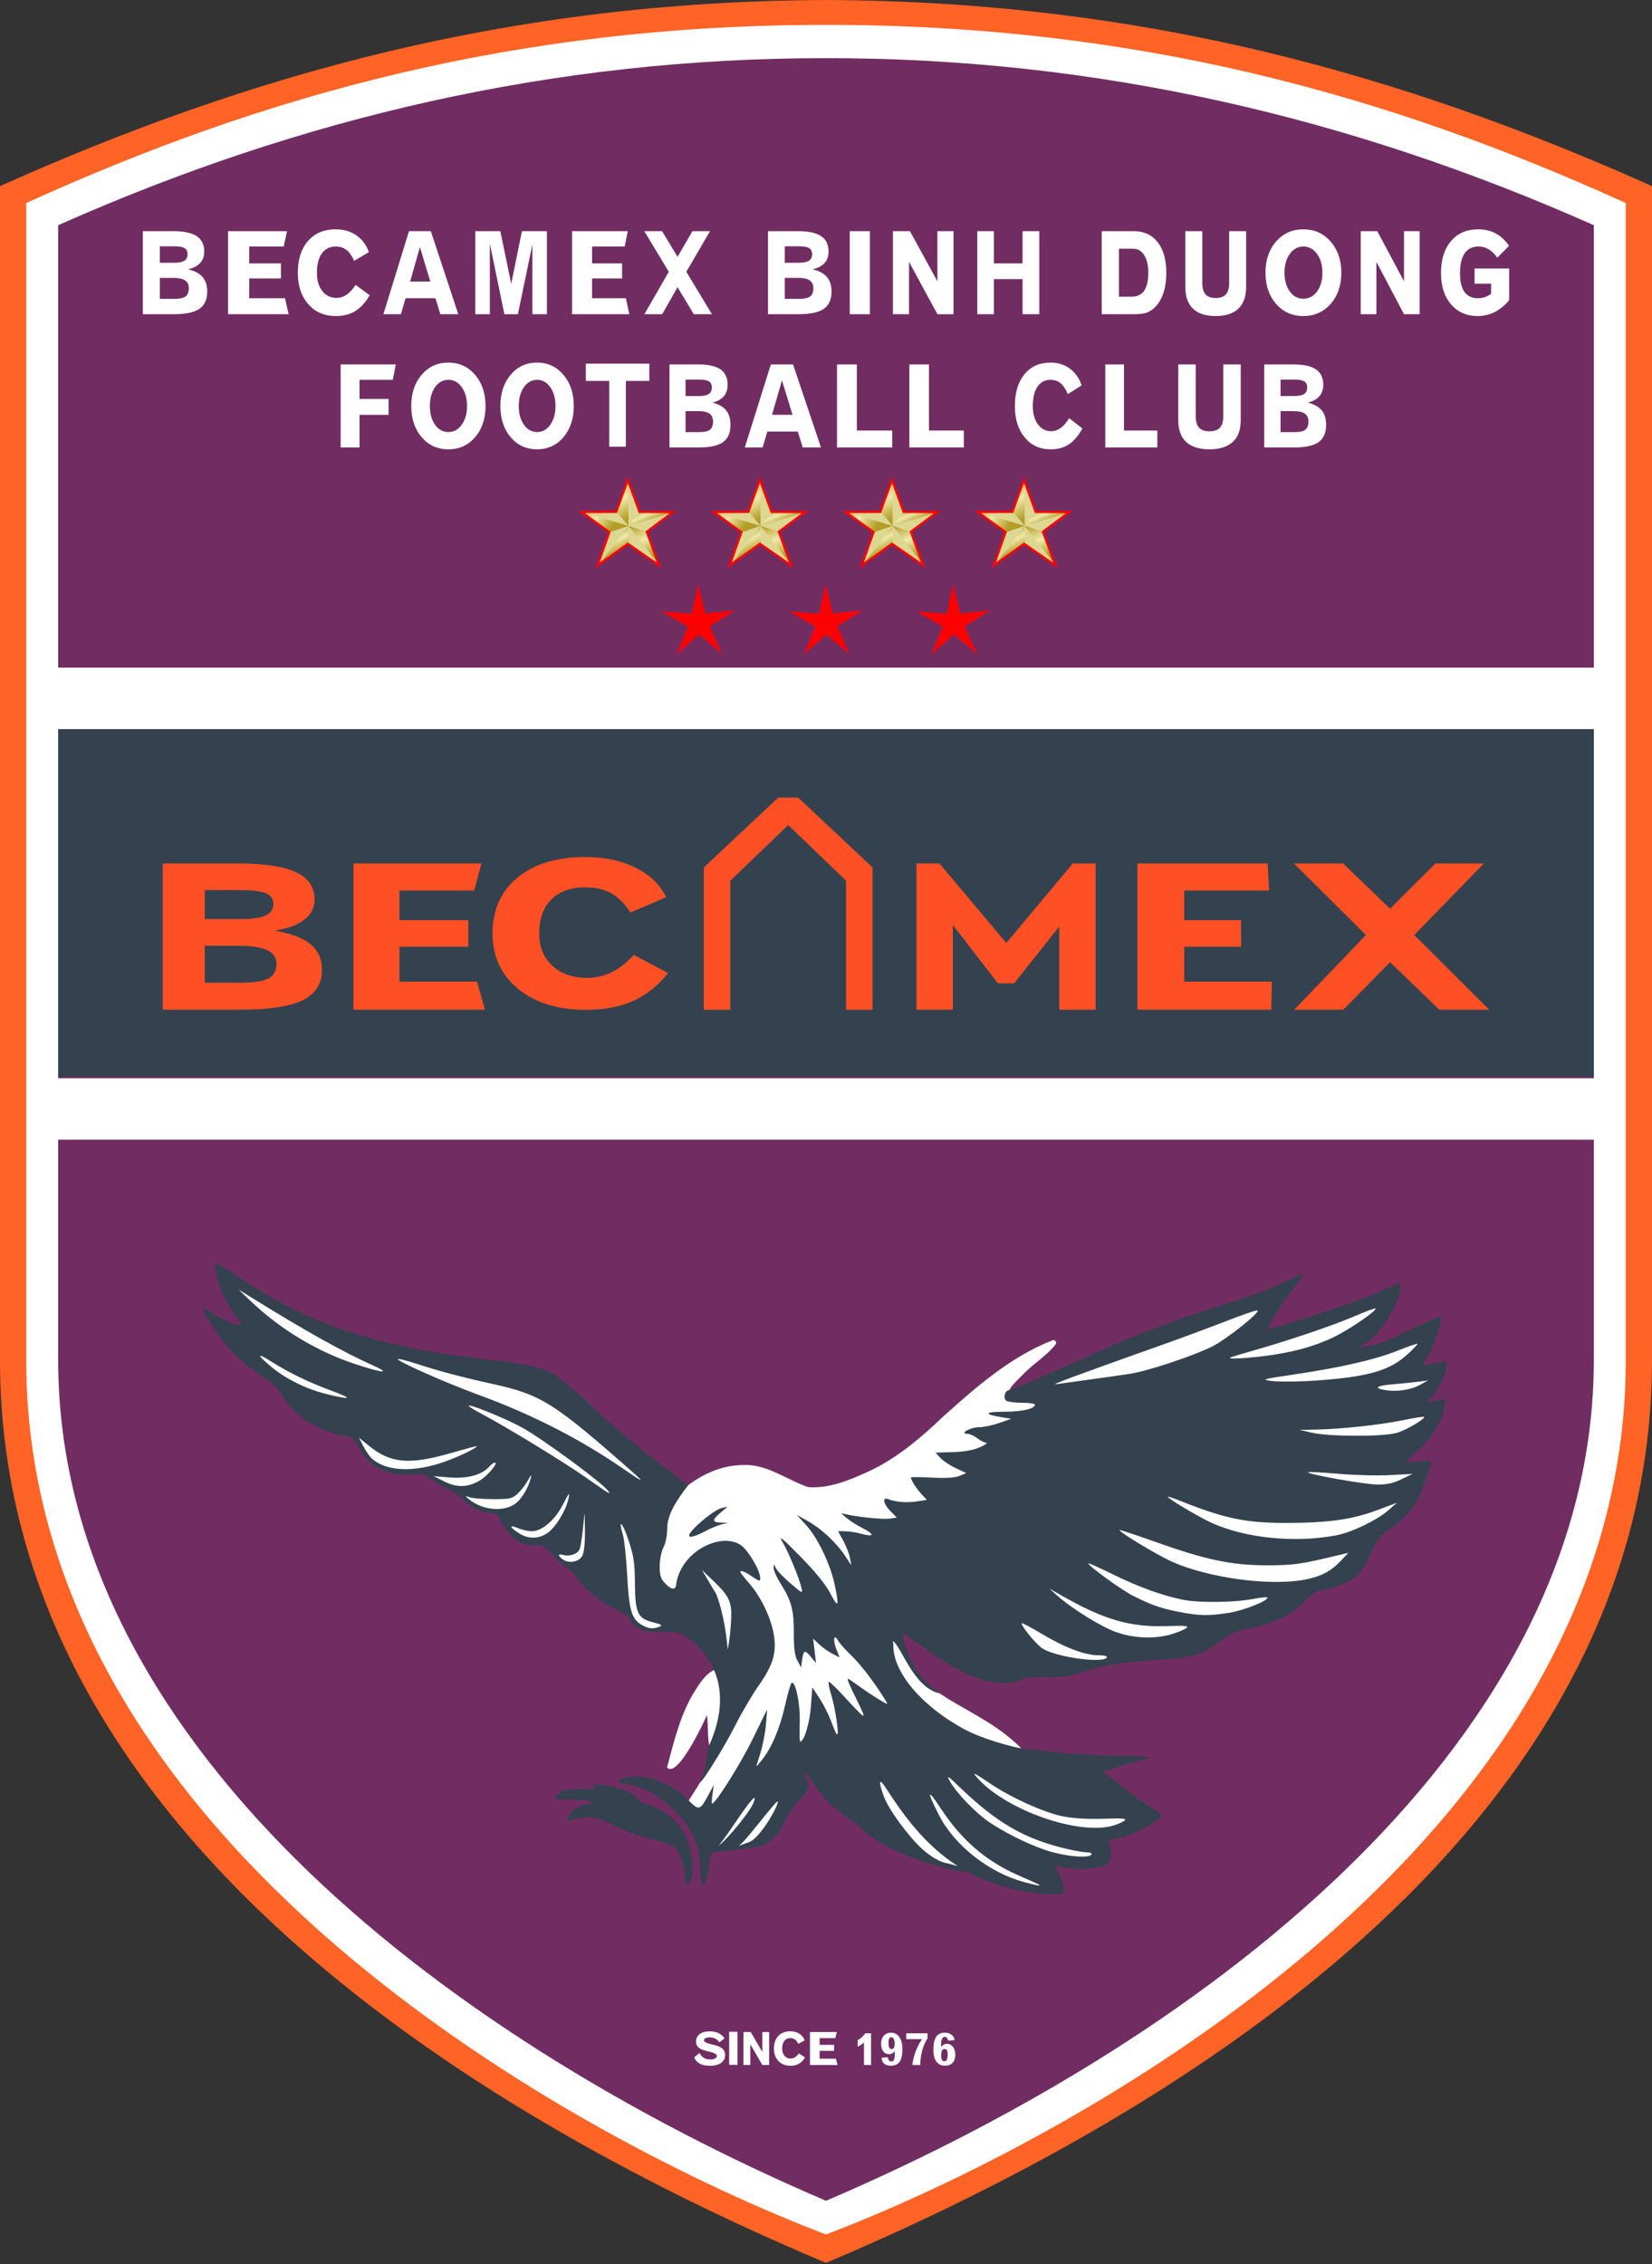 <svg xmlns="http://www.w3.org/2000/svg" width="200" height="274"><rect width="100%" height="100%" fill="#333333" stroke="none"/><defs><linearGradient id="a" gradientUnits="userSpaceOnUse" x1="394.783" y1="476.928" x2="374.454" y2="437.142" gradientTransform="matrix(.062 0 0 .062 51.52 36.69)"><stop offset="0" style="stop-color:#b39c28;stop-opacity:1"/><stop offset=".5" style="stop-color:#f0eaab;stop-opacity:1"/><stop offset="1" style="stop-color:#b39c28;stop-opacity:1"/></linearGradient><linearGradient id="b" gradientUnits="userSpaceOnUse" x1="289.355" y1="417.233" x2="352.908" y2="456.477" gradientTransform="matrix(.062 0 0 .062 51.52 36.69)"><stop offset="0" style="stop-color:#b39c28;stop-opacity:1"/><stop offset=".5" style="stop-color:#f0eaab;stop-opacity:1"/><stop offset="1" style="stop-color:#b39c28;stop-opacity:1"/></linearGradient><linearGradient id="c" gradientUnits="userSpaceOnUse" x1="299.143" y1="428.989" x2="376.453" y2="414.415" gradientTransform="matrix(.018 .059 -.059 .018 94.943 32.438)"><stop offset="0" style="stop-color:#b39c28;stop-opacity:1"/><stop offset=".5" style="stop-color:#f0eaab;stop-opacity:1"/><stop offset="1" style="stop-color:#b39c28;stop-opacity:1"/></linearGradient><linearGradient id="d" gradientUnits="userSpaceOnUse" x1="412.399" y1="402.397" x2="426.533" y2="433.863" gradientTransform="matrix(.062 0 0 .062 51.52 36.69)"><stop offset="0" style="stop-color:#b39c28;stop-opacity:1"/><stop offset=".5" style="stop-color:#f0eaab;stop-opacity:1"/><stop offset="1" style="stop-color:#b39c28;stop-opacity:1"/></linearGradient><linearGradient id="e" gradientUnits="userSpaceOnUse" x1="403.282" y1="433.531" x2="428.91" y2="497.435" gradientTransform="matrix(.062 0 0 .062 51.52 36.69)"><stop offset="0" style="stop-color:#b39c28;stop-opacity:1"/><stop offset=".5" style="stop-color:#f0eaab;stop-opacity:1"/><stop offset="1" style="stop-color:#b39c28;stop-opacity:1"/></linearGradient><linearGradient id="f" gradientUnits="userSpaceOnUse" x1="394.783" y1="476.928" x2="374.454" y2="437.142" gradientTransform="matrix(.062 0 0 .062 67.51 36.69)"><stop offset="0" style="stop-color:#b39c28;stop-opacity:1"/><stop offset=".5" style="stop-color:#f0eaab;stop-opacity:1"/><stop offset="1" style="stop-color:#b39c28;stop-opacity:1"/></linearGradient><linearGradient id="g" gradientUnits="userSpaceOnUse" x1="289.355" y1="417.233" x2="352.908" y2="456.477" gradientTransform="matrix(.062 0 0 .062 67.51 36.69)"><stop offset="0" style="stop-color:#b39c28;stop-opacity:1"/><stop offset=".5" style="stop-color:#f0eaab;stop-opacity:1"/><stop offset="1" style="stop-color:#b39c28;stop-opacity:1"/></linearGradient><linearGradient id="h" gradientUnits="userSpaceOnUse" x1="299.143" y1="428.989" x2="376.453" y2="414.415" gradientTransform="matrix(.018 .059 -.059 .018 110.932 32.438)"><stop offset="0" style="stop-color:#b39c28;stop-opacity:1"/><stop offset=".5" style="stop-color:#f0eaab;stop-opacity:1"/><stop offset="1" style="stop-color:#b39c28;stop-opacity:1"/></linearGradient><linearGradient id="i" gradientUnits="userSpaceOnUse" x1="412.399" y1="402.397" x2="426.533" y2="433.863" gradientTransform="matrix(.062 0 0 .062 67.51 36.69)"><stop offset="0" style="stop-color:#b39c28;stop-opacity:1"/><stop offset=".5" style="stop-color:#f0eaab;stop-opacity:1"/><stop offset="1" style="stop-color:#b39c28;stop-opacity:1"/></linearGradient><linearGradient id="j" gradientUnits="userSpaceOnUse" x1="403.282" y1="433.531" x2="428.91" y2="497.435" gradientTransform="matrix(.062 0 0 .062 67.51 36.69)"><stop offset="0" style="stop-color:#b39c28;stop-opacity:1"/><stop offset=".5" style="stop-color:#f0eaab;stop-opacity:1"/><stop offset="1" style="stop-color:#b39c28;stop-opacity:1"/></linearGradient><linearGradient id="k" gradientUnits="userSpaceOnUse" x1="394.783" y1="476.928" x2="374.454" y2="437.142" gradientTransform="matrix(.062 0 0 .062 83.5 36.69)"><stop offset="0" style="stop-color:#b39c28;stop-opacity:1"/><stop offset=".5" style="stop-color:#f0eaab;stop-opacity:1"/><stop offset="1" style="stop-color:#b39c28;stop-opacity:1"/></linearGradient><linearGradient id="l" gradientUnits="userSpaceOnUse" x1="289.355" y1="417.233" x2="352.908" y2="456.477" gradientTransform="matrix(.062 0 0 .062 83.5 36.69)"><stop offset="0" style="stop-color:#b39c28;stop-opacity:1"/><stop offset=".5" style="stop-color:#f0eaab;stop-opacity:1"/><stop offset="1" style="stop-color:#b39c28;stop-opacity:1"/></linearGradient><linearGradient id="m" gradientUnits="userSpaceOnUse" x1="299.143" y1="428.989" x2="376.453" y2="414.415" gradientTransform="matrix(.018 .059 -.059 .018 126.922 32.438)"><stop offset="0" style="stop-color:#b39c28;stop-opacity:1"/><stop offset=".5" style="stop-color:#f0eaab;stop-opacity:1"/><stop offset="1" style="stop-color:#b39c28;stop-opacity:1"/></linearGradient><linearGradient id="n" gradientUnits="userSpaceOnUse" x1="412.399" y1="402.397" x2="426.533" y2="433.863" gradientTransform="matrix(.062 0 0 .062 83.5 36.69)"><stop offset="0" style="stop-color:#b39c28;stop-opacity:1"/><stop offset=".5" style="stop-color:#f0eaab;stop-opacity:1"/><stop offset="1" style="stop-color:#b39c28;stop-opacity:1"/></linearGradient><linearGradient id="o" gradientUnits="userSpaceOnUse" x1="403.282" y1="433.531" x2="428.91" y2="497.435" gradientTransform="matrix(.062 0 0 .062 83.5 36.69)"><stop offset="0" style="stop-color:#b39c28;stop-opacity:1"/><stop offset=".5" style="stop-color:#f0eaab;stop-opacity:1"/><stop offset="1" style="stop-color:#b39c28;stop-opacity:1"/></linearGradient><linearGradient id="p" gradientUnits="userSpaceOnUse" x1="394.783" y1="476.928" x2="374.454" y2="437.142" gradientTransform="matrix(.062 0 0 .062 99.49 36.69)"><stop offset="0" style="stop-color:#b39c28;stop-opacity:1"/><stop offset=".5" style="stop-color:#f0eaab;stop-opacity:1"/><stop offset="1" style="stop-color:#b39c28;stop-opacity:1"/></linearGradient><linearGradient id="q" gradientUnits="userSpaceOnUse" x1="289.355" y1="417.233" x2="352.908" y2="456.477" gradientTransform="matrix(.062 0 0 .062 99.49 36.69)"><stop offset="0" style="stop-color:#b39c28;stop-opacity:1"/><stop offset=".5" style="stop-color:#f0eaab;stop-opacity:1"/><stop offset="1" style="stop-color:#b39c28;stop-opacity:1"/></linearGradient><linearGradient id="r" gradientUnits="userSpaceOnUse" x1="299.143" y1="428.989" x2="376.453" y2="414.415" gradientTransform="matrix(.018 .059 -.059 .018 142.911 32.438)"><stop offset="0" style="stop-color:#b39c28;stop-opacity:1"/><stop offset=".5" style="stop-color:#f0eaab;stop-opacity:1"/><stop offset="1" style="stop-color:#b39c28;stop-opacity:1"/></linearGradient><linearGradient id="s" gradientUnits="userSpaceOnUse" x1="412.399" y1="402.397" x2="426.533" y2="433.863" gradientTransform="matrix(.062 0 0 .062 99.49 36.69)"><stop offset="0" style="stop-color:#b39c28;stop-opacity:1"/><stop offset=".5" style="stop-color:#f0eaab;stop-opacity:1"/><stop offset="1" style="stop-color:#b39c28;stop-opacity:1"/></linearGradient><linearGradient id="t" gradientUnits="userSpaceOnUse" x1="403.282" y1="433.531" x2="428.91" y2="497.435" gradientTransform="matrix(.062 0 0 .062 99.49 36.69)"><stop offset="0" style="stop-color:#b39c28;stop-opacity:1"/><stop offset=".5" style="stop-color:#f0eaab;stop-opacity:1"/><stop offset="1" style="stop-color:#b39c28;stop-opacity:1"/></linearGradient></defs><g><path style="stroke:none;fill-rule:nonzero;fill:#ff6325;fill-opacity:1" d="M 0 164.605 L 0 22.523 C 30.383 8.926 61.766 0.16 100 0 C 138.234 0.16 169.617 8.926 200 22.523 L 200 164.605 C 200 225.328 133.68 259.609 100 273.867 C 66.32 259.68 0 225.328 0 164.605 Z M 0 164.605"/><path style="stroke:none;fill-rule:nonzero;fill:#fff;fill-opacity:1" d="M 3.172 164.605 L 3.172 24.574 C 31.848 11.531 62.395 3.008 100 3.008 C 137.605 3.008 168.152 11.531 196.828 24.574 L 196.828 164.605 C 196.828 223.441 129.238 259.301 100 270.426 C 70.762 259.301 3.172 223.441 3.172 164.605 Z M 3.172 164.605"/><path style="stroke:none;fill-rule:nonzero;fill:#712d62;fill-opacity:1" d="M 7.043 164.605 L 7.043 27.254 C 36.379 14.223 67.062 7.016 100 7.039 C 132.938 7.016 163.625 14.223 192.957 27.254 L 192.957 164.605 C 192.957 210.148 147.43 246.047 100 266.352 C 52.57 246.047 7.043 210.148 7.043 164.605 Z M 7.043 164.605"/><path style="stroke:none;fill-rule:nonzero;fill:#fff;fill-opacity:1" d="M19.352 33.633 19.352 36.172 21.094 36.172C21.746 36.172 22.203 36.074 22.461 35.879 22.727 35.684 22.859 35.348 22.859 34.879 22.859 34.453 22.711 34.141 22.414 33.938 22.121 33.734 21.66 33.633 21.031 33.633ZM19.352 29.809 19.352 31.801 21.082 31.801C21.656 31.801 22.07 31.719 22.32 31.555 22.578 31.391 22.707 31.125 22.707 30.766 22.707 30.422 22.59 30.18 22.352 30.035 22.117 29.883 21.715 29.809 21.152 29.809ZM17.293 27.977 20.953 27.977C22.254 27.977 23.207 28.176 23.812 28.578 24.422 28.977 24.727 29.598 24.727 30.445 24.727 31.012 24.559 31.473 24.23 31.832 23.902 32.195 23.418 32.445 22.77 32.59 23.574 32.785 24.164 33.098 24.531 33.531 24.902 33.961 25.086 34.543 25.086 35.277 25.086 36.242 24.773 36.941 24.145 37.375 23.516 37.809 22.48 38.027 21.031 38.027L17.293 38.027ZM27.609 27.977 34.746 27.977 34.348 29.836 30.172 29.836 30.172 31.875 34.016 31.875 34.016 33.703 30.172 33.703 30.172 36.098 34.5 36.098 34.945 38.027 27.609 38.027ZM44.656 30.516 42.879 31.57C42.602 30.953 42.285 30.508 41.934 30.242 41.586 29.973 41.156 29.836 40.637 29.836 39.922 29.836 39.363 30.117 38.961 30.676 38.566 31.23 38.367 32.008 38.367 33.012 38.367 33.93 38.586 34.668 39.02 35.223 39.457 35.777 40.031 36.055 40.738 36.055 41.168 36.055 41.574 35.926 41.961 35.664 42.348 35.398 42.711 35.004 43.051 34.48L44.754 35.727C44.25 36.602 43.668 37.242 43.012 37.648 42.359 38.047 41.578 38.25 40.66 38.25 39.277 38.25 38.164 37.77 37.32 36.809 36.477 35.848 36.055 34.582 36.055 33.012 36.055 31.391 36.465 30.109 37.289 29.168 38.113 28.223 39.23 27.754 40.648 27.754 41.605 27.754 42.438 27.996 43.145 28.484 43.852 28.973 44.355 29.648 44.656 30.516ZM50.836 29.906 49.652 34.074 52.098 34.074ZM49.516 27.977 52.156 27.977 55.484 38.027 53.312 38.027 52.719 36.098 49.098 36.098 48.535 38.027 46.414 38.027ZM57.543 27.977 60.574 27.977 61.891 34.352 63.188 27.977 66.211 27.977 66.211 38.027 64.453 38.027 64.453 29.586 62.699 38.027 61.062 38.027 59.305 29.484 59.305 38.027 57.543 38.027ZM69.258 27.977 76.004 27.977 75.625 29.836 71.68 29.836 71.68 31.875 75.312 31.875 75.312 33.703 71.68 33.703 71.68 36.098 75.77 36.098 76.191 38.027 69.258 38.027ZM78 27.977 80.156 27.977 82.031 31.082 83.828 27.977 85.957 27.977 83.09 32.895 86.191 38.027 83.992 38.027 82.031 34.758 80.168 38.027 78.012 38.027 80.969 32.895ZM95.008 33.633 95.008 36.172 96.727 36.172C97.371 36.172 97.82 36.074 98.078 35.879 98.34 35.684 98.469 35.348 98.469 34.879 98.469 34.453 98.324 34.141 98.027 33.938 97.738 33.734 97.285 33.633 96.664 33.633ZM95.008 29.809 95.008 31.801 96.715 31.801C97.281 31.801 97.688 31.719 97.938 31.555 98.191 31.391 98.32 31.125 98.32 30.766 98.32 30.422 98.203 30.18 97.969 30.035 97.734 29.883 97.34 29.809 96.785 29.809ZM92.977 27.977 96.586 27.977C97.871 27.977 98.812 28.176 99.41 28.578 100.012 28.977 100.309 29.598 100.309 30.445 100.309 31.012 100.148 31.473 99.82 31.832 99.5 32.195 99.02 32.445 98.379 32.59 99.176 32.785 99.754 33.098 100.117 33.531 100.484 33.961 100.668 34.543 100.668 35.277 100.668 36.242 100.355 36.941 99.738 37.375 99.117 37.809 98.094 38.027 96.664 38.027L92.977 38.027ZM102.875 27.977 105.312 27.977 105.312 38.027 102.875 38.027ZM108.105 27.977 110.164 27.977 113.488 34.047 113.488 27.977 115.438 27.977 115.438 38.027 113.488 38.027 110.051 31.691 110.051 38.027 108.105 38.027ZM118.316 27.977 120.328 27.977 120.328 31.875 123.797 31.875 123.797 27.977 125.82 27.977 125.82 38.027 123.797 38.027 123.797 33.781 120.328 33.781 120.328 38.027 118.316 38.027ZM135.465 30.102 135.465 35.906 136.992 35.906C137.672 35.906 138.18 35.668 138.516 35.191 138.852 34.707 139.02 33.984 139.02 33.023 139.02 32.121 138.855 31.41 138.527 30.887 138.199 30.363 137.762 30.102 137.211 30.102ZM133.383 27.977 137.246 27.977C138.492 27.977 139.461 28.422 140.156 29.316 140.852 30.203 141.199 31.438 141.199 33.012 141.199 33.98 141.07 34.832 140.812 35.562 140.555 36.293 140.18 36.879 139.68 37.32 139.398 37.57 139.09 37.75 138.762 37.863 138.438 37.973 137.953 38.027 137.305 38.027L133.383 38.027ZM143.504 27.977 145.555 27.977 145.555 34.242C145.555 34.871 145.688 35.332 145.949 35.629 146.211 35.922 146.617 36.07 147.172 36.07 147.73 36.07 148.145 35.922 148.41 35.629 148.676 35.332 148.809 34.871 148.809 34.242L148.809 27.977 150.859 27.977 150.859 34.742C150.859 35.891 150.547 36.762 149.922 37.355 149.297 37.953 148.379 38.25 147.172 38.25 145.969 38.25 145.059 37.953 144.434 37.363 143.812 36.766 143.504 35.895 143.504 34.742ZM157.801 29.836C157.133 29.836 156.586 30.133 156.152 30.723 155.723 31.316 155.508 32.078 155.508 33.012 155.508 33.938 155.723 34.691 156.152 35.277 156.582 35.863 157.129 36.156 157.801 36.156 158.465 36.156 159.016 35.863 159.449 35.273 159.883 34.68 160.098 33.926 160.098 33.012 160.098 32.086 159.883 31.324 159.449 30.73 159.016 30.137 158.465 29.836 157.801 29.836ZM157.785 27.754C159.125 27.754 160.227 28.246 161.09 29.234 161.953 30.219 162.387 31.477 162.387 33.012 162.387 34.539 161.957 35.797 161.098 36.781 160.238 37.758 159.133 38.25 157.785 38.25 156.449 38.25 155.348 37.758 154.488 36.781 153.633 35.797 153.207 34.539 153.207 33.012 153.207 31.473 153.633 30.211 154.488 29.227 155.348 28.246 156.449 27.754 157.785 27.754ZM164.738 27.977 166.742 27.977 169.977 34.047 169.977 27.977 171.871 27.977 171.871 38.027 169.977 38.027 166.633 31.691 166.633 38.027 164.738 38.027ZM182.691 29.75 181.27 31.191C180.961 30.738 180.617 30.402 180.238 30.176 179.863 29.949 179.449 29.836 179.004 29.836 178.258 29.836 177.699 30.109 177.32 30.656 176.945 31.203 176.754 32.016 176.754 33.094 176.754 34.086 176.938 34.832 177.301 35.34 177.672 35.844 178.219 36.098 178.941 36.098 179.219 36.098 179.492 36.051 179.762 35.961 180.031 35.867 180.281 35.727 180.52 35.543L180.52 34.336 178.52 34.336 178.52 32.496 182.707 32.496 182.707 36.336C182.164 36.977 181.574 37.457 180.941 37.777 180.309 38.09 179.625 38.25 178.891 38.25 177.555 38.25 176.48 37.777 175.668 36.828 174.855 35.879 174.453 34.621 174.453 33.051 174.453 31.422 174.855 30.133 175.664 29.18 176.469 28.23 177.566 27.754 178.953 27.754 179.75 27.754 180.457 27.918 181.078 28.254 181.699 28.586 182.238 29.086 182.691 29.75ZM41.242 44.105 47.914 44.105 47.555 45.965 43.527 45.965 43.527 48.281 47.047 48.281 47.047 50.203 43.527 50.203 43.527 54.156 41.242 54.156ZM54.289 45.965C53.637 45.965 53.098 46.262 52.672 46.852 52.254 47.445 52.043 48.207 52.043 49.141 52.043 50.066 52.254 50.82 52.672 51.406 53.094 51.996 53.633 52.289 54.289 52.289 54.941 52.289 55.48 51.992 55.902 51.402 56.328 50.809 56.543 50.055 56.543 49.141 56.543 48.215 56.328 47.457 55.902 46.859 55.48 46.266 54.941 45.965 54.289 45.965ZM54.277 43.883C55.59 43.883 56.668 44.375 57.512 45.363 58.359 46.348 58.781 47.605 58.781 49.141 58.781 50.672 58.363 51.926 57.52 52.91 56.676 53.891 55.598 54.379 54.277 54.379 52.965 54.379 51.887 53.891 51.047 52.91 50.207 51.926 49.789 50.672 49.789 49.141 49.789 47.602 50.207 46.34 51.047 45.359 51.887 44.375 52.965 43.883 54.277 43.883ZM65.023 45.965C64.383 45.965 63.848 46.262 63.43 46.852 63.012 47.445 62.805 48.207 62.805 49.141 62.805 50.066 63.012 50.82 63.43 51.406 63.844 51.996 64.379 52.289 65.023 52.289 65.668 52.289 66.199 51.992 66.621 51.402 67.039 50.809 67.25 50.055 67.25 49.141 67.25 48.215 67.039 47.457 66.621 46.859 66.199 46.266 65.668 45.965 65.023 45.965ZM65.012 43.883C66.309 43.883 67.375 44.375 68.211 45.363 69.047 46.348 69.465 47.605 69.465 49.141 69.465 50.672 69.047 51.926 68.215 52.91 67.383 53.891 66.316 54.379 65.012 54.379 63.719 54.379 62.652 53.891 61.82 52.91 60.992 51.926 60.578 50.672 60.578 49.141 60.578 47.602 60.992 46.34 61.82 45.359 62.652 44.375 63.719 43.883 65.012 43.883ZM70.926 44.012 78.609 44.012 78.609 46.102 75.77 46.102 75.77 54.059 73.754 54.059 73.754 46.102 70.926 46.102ZM82.996 49.762 82.996 52.301 84.648 52.301C85.266 52.301 85.699 52.203 85.945 52.012 86.199 51.812 86.324 51.477 86.324 51.008 86.324 50.586 86.184 50.27 85.902 50.066 85.621 49.863 85.188 49.762 84.59 49.762ZM82.996 45.941 82.996 47.93 84.637 47.93C85.184 47.93 85.574 47.848 85.812 47.684 86.059 47.52 86.18 47.254 86.18 46.895 86.18 46.551 86.066 46.309 85.844 46.164 85.617 46.016 85.238 45.941 84.707 45.941ZM81.051 44.105 84.516 44.105C85.746 44.105 86.652 44.305 87.227 44.707 87.805 45.105 88.09 45.727 88.09 46.574 88.09 47.141 87.934 47.602 87.621 47.965 87.312 48.324 86.852 48.578 86.238 48.723 87 48.914 87.559 49.227 87.906 49.66 88.258 50.09 88.434 50.672 88.434 51.406 88.434 52.375 88.137 53.074 87.539 53.504 86.945 53.938 85.961 54.156 84.59 54.156L81.051 54.156ZM94.668 46.035 93.465 50.203 95.949 50.203ZM93.324 44.105 96.012 44.105 99.391 54.156 97.184 54.156 96.582 52.227 92.898 52.227 92.328 54.156 90.168 54.156ZM101.332 44.105 103.734 44.105 103.734 52.105 108.016 52.105 108.016 54.156 101.332 54.156ZM110.094 44.105 112.465 44.105 112.465 52.105 116.684 52.105 116.684 54.156 110.094 54.156ZM130.945 46.645 129.277 47.699C129.016 47.082 128.719 46.641 128.391 46.371 128.062 46.102 127.656 45.965 127.172 45.965 126.5 45.965 125.977 46.246 125.598 46.805 125.227 47.359 125.039 48.141 125.039 49.141 125.039 50.062 125.242 50.797 125.652 51.352 126.062 51.91 126.602 52.188 127.266 52.188 127.668 52.188 128.051 52.055 128.414 51.793 128.777 51.527 129.117 51.133 129.438 50.609L131.039 51.855C130.562 52.73 130.016 53.371 129.402 53.777 128.789 54.18 128.055 54.379 127.195 54.379 125.895 54.379 124.848 53.898 124.055 52.938 123.262 51.977 122.867 50.711 122.867 49.141 122.867 47.52 123.254 46.238 124.027 45.297 124.801 44.355 125.852 43.883 127.184 43.883 128.082 43.883 128.863 44.125 129.523 44.613 130.188 45.102 130.66 45.777 130.945 46.645ZM133.812 44.105 136.078 44.105 136.078 52.105 140.113 52.105 140.113 54.156 133.812 54.156ZM142.648 44.105 144.758 44.105 144.758 50.371C144.758 51 144.891 51.461 145.16 51.758 145.43 52.055 145.848 52.199 146.418 52.199 146.992 52.199 147.418 52.055 147.691 51.758 147.961 51.461 148.098 51 148.098 50.371L148.098 44.105 150.207 44.105 150.207 50.871C150.207 52.02 149.887 52.891 149.242 53.484 148.602 54.082 147.66 54.379 146.418 54.379 145.184 54.379 144.246 54.082 143.605 53.492 142.969 52.898 142.648 52.023 142.648 50.871ZM155.031 49.762 155.031 52.301 156.707 52.301C157.336 52.301 157.773 52.203 158.023 52.012 158.277 51.812 158.406 51.477 158.406 51.008 158.406 50.586 158.262 50.27 157.977 50.066 157.695 49.863 157.25 49.762 156.648 49.762ZM155.031 45.941 155.031 47.93 156.695 47.93C157.246 47.93 157.645 47.848 157.887 47.684 158.137 47.52 158.258 47.254 158.258 46.895 158.258 46.551 158.145 46.309 157.918 46.164 157.691 46.016 157.305 45.941 156.766 45.941ZM153.055 44.105 156.57 44.105C157.82 44.105 158.738 44.305 159.324 44.707 159.906 45.105 160.199 45.727 160.199 46.574 160.199 47.141 160.039 47.602 159.723 47.965 159.41 48.324 158.941 48.578 158.316 48.723 159.094 48.914 159.656 49.227 160.012 49.66 160.367 50.09 160.547 50.672 160.547 51.406 160.547 52.375 160.242 53.074 159.641 53.504 159.035 53.938 158.039 54.156 156.648 54.156L153.055 54.156ZM87.715 246.676 87.105 247.184C86.965 246.98 86.793 246.828 86.59 246.727 86.387 246.625 86.16 246.57 85.91 246.57 85.703 246.57 85.535 246.605 85.41 246.676 85.285 246.742 85.223 246.832 85.223 246.941 85.223 247.113 85.516 247.27 86.102 247.406 86.254 247.441 86.375 247.469 86.461 247.492 86.949 247.613 87.289 247.77 87.484 247.957 87.684 248.145 87.785 248.398 87.785 248.727 87.785 249.121 87.621 249.434 87.297 249.664 86.969 249.895 86.523 250.008 85.957 250.008 85.453 250.008 85.039 249.926 84.723 249.758 84.406 249.586 84.18 249.332 84.039 248.988L84.688 248.465C84.82 248.727 84.992 248.922 85.211 249.055 85.426 249.184 85.688 249.246 85.984 249.246 86.227 249.246 86.422 249.207 86.566 249.129 86.711 249.051 86.785 248.941 86.785 248.812 86.785 248.605 86.484 248.438 85.879 248.305 85.809 248.289 85.758 248.277 85.723 248.27 85.16 248.141 84.781 247.988 84.574 247.812 84.371 247.637 84.27 247.391 84.27 247.078 84.27 246.695 84.414 246.398 84.707 246.176 85.004 245.953 85.406 245.844 85.922 245.844 86.328 245.844 86.672 245.91 86.953 246.043 87.234 246.172 87.488 246.383 87.715 246.676ZM88.277 245.895 89.289 245.895 89.289 249.891 88.277 249.891ZM90.008 245.926 90.883 245.926 92.293 248.34 92.293 245.926 93.121 245.926 93.121 249.922 92.293 249.922 90.836 247.402 90.836 249.922 90.008 249.922ZM97.418 246.934 96.648 247.355C96.527 247.109 96.391 246.934 96.238 246.828 96.09 246.719 95.902 246.664 95.68 246.664 95.367 246.664 95.125 246.777 94.953 247 94.781 247.219 94.695 247.527 94.695 247.926 94.695 248.293 94.789 248.586 94.977 248.809 95.168 249.027 95.414 249.137 95.723 249.137 95.906 249.137 96.086 249.086 96.25 248.98 96.418 248.875 96.578 248.719 96.723 248.512L97.461 249.008C97.242 249.355 96.992 249.609 96.707 249.77 96.426 249.93 96.086 250.008 95.688 250.008 95.09 250.008 94.605 249.816 94.242 249.438 93.875 249.055 93.695 248.551 93.695 247.926 93.695 247.285 93.871 246.773 94.227 246.398 94.586 246.023 95.07 245.836 95.684 245.836 96.098 245.836 96.457 245.934 96.762 246.129 97.07 246.32 97.289 246.59 97.418 246.934ZM98.059 245.926 101.312 245.926 101.129 246.664 99.227 246.664 99.227 247.477 100.977 247.477 100.977 248.203 99.227 248.203 99.227 249.152 101.199 249.152 101.402 249.922 98.059 249.922ZM104.754 246.082 105.453 246.082 105.453 249.922 104.598 249.922 104.598 247.203C104.449 247.324 104.312 247.426 104.191 247.504 104.066 247.582 103.945 247.648 103.832 247.695L103.832 246.914C104.008 246.812 104.172 246.695 104.324 246.559 104.477 246.422 104.621 246.262 104.754 246.082ZM106.73 249.039 107.488 248.98C107.508 249.145 107.551 249.273 107.625 249.359 107.695 249.445 107.789 249.488 107.91 249.488 108.062 249.488 108.168 249.414 108.23 249.266 108.297 249.117 108.328 248.852 108.328 248.465L108.328 248.23C108.211 248.367 108.098 248.469 107.992 248.523 107.887 248.582 107.77 248.609 107.637 248.609 107.34 248.609 107.105 248.496 106.93 248.27 106.758 248.043 106.672 247.73 106.672 247.336 106.672 246.938 106.781 246.617 107 246.375 107.219 246.133 107.504 246.008 107.852 246.008 108.289 246.008 108.629 246.184 108.875 246.535 109.125 246.887 109.25 247.375 109.25 247.996 109.25 248.699 109.141 249.211 108.914 249.523 108.695 249.84 108.336 250 107.848 250 107.5 250 107.227 249.914 107.031 249.75 106.836 249.578 106.734 249.344 106.73 249.039ZM107.926 246.555C107.801 246.555 107.711 246.609 107.652 246.711 107.594 246.812 107.566 246.977 107.566 247.199 107.566 247.473 107.598 247.672 107.66 247.801 107.719 247.93 107.816 247.992 107.945 247.992 108.066 247.992 108.156 247.938 108.219 247.832 108.277 247.723 108.309 247.562 108.309 247.348 108.309 247.102 108.273 246.91 108.207 246.77 108.137 246.625 108.043 246.555 107.926 246.555ZM109.715 246.082 112.289 246.082 112.289 246.684C112.004 247.156 111.789 247.656 111.645 248.18 111.504 248.707 111.422 249.285 111.402 249.922L110.453 249.922C110.527 249.336 110.664 248.789 110.852 248.277 111.047 247.762 111.301 247.266 111.617 246.785L109.715 246.785ZM114.336 247.977C114.203 247.977 114.102 248.043 114.035 248.176 113.969 248.309 113.938 248.512 113.938 248.785 113.938 249.004 113.969 249.172 114.039 249.289 114.105 249.406 114.203 249.465 114.332 249.465 114.473 249.465 114.57 249.398 114.633 249.27 114.695 249.137 114.727 248.93 114.727 248.645 114.727 248.395 114.699 248.223 114.637 248.125 114.578 248.023 114.48 247.977 114.336 247.977ZM115.566 246.898 114.785 246.977C114.758 246.82 114.707 246.707 114.641 246.633 114.57 246.555 114.48 246.516 114.371 246.516 114.211 246.516 114.098 246.609 114.027 246.797 113.957 246.98 113.922 247.289 113.922 247.723 114.047 247.59 114.168 247.492 114.281 247.434 114.395 247.379 114.516 247.348 114.648 247.348 114.938 247.348 115.176 247.473 115.367 247.715 115.559 247.957 115.652 248.273 115.652 248.664 115.652 249.09 115.543 249.422 115.328 249.652 115.109 249.883 114.805 250 114.406 250 113.953 250 113.602 249.832 113.363 249.504 113.121 249.172 113 248.695 113 248.07 113 247.359 113.113 246.84 113.336 246.504 113.562 246.172 113.914 246.004 114.391 246.004 114.711 246.004 114.98 246.086 115.195 246.25 115.41 246.414 115.535 246.629 115.566 246.898ZM115.566 246.898"/><path style="stroke:none;fill-rule:nonzero;fill:#33424e;fill-opacity:1" d="M 192.957 88.082 L 192.957 130.27 L 7.043 130.27 L 7.043 88.082 Z M 192.957 88.082"/><path style="stroke:none;fill-rule:evenodd;fill:red;fill-opacity:1" d="M95.543 74.012 99.18 74.27 99.949 70.703 100.828 74.242 104.457 73.871 101.363 75.801 102.836 79.137 100.043 76.793 97.324 79.223 98.695 75.844ZM110.977 74.012 114.613 74.27 115.383 70.703 116.262 74.242 119.891 73.871 116.797 75.801 118.27 79.137 115.477 76.793 112.758 79.223 114.129 75.844ZM80.109 74.012 83.746 74.27 84.516 70.703 85.395 74.242 89.023 73.871 85.93 75.801 87.402 79.137 84.609 76.793 81.895 79.223 83.262 75.844ZM80.109 74.012"/><path style="stroke:none;fill-rule:evenodd;fill:#ded792;fill-opacity:1" d="M 74.684 61.957 L 76.086 58.078 L 77.496 61.965 L 81.555 61.98 L 78.375 64.363 L 79.863 68.43 L 76.098 65.824 L 72.43 68.434 L 73.855 64.406 L 70.488 61.98 Z M 74.684 61.957"/><path style="stroke:none;fill-rule:evenodd;fill:url(#a)" d="M 76.098 65.824 L 72.43 68.434 L 76.082 63.641 Z M 76.098 65.824"/><path style="stroke:none;fill-rule:evenodd;fill:url(#b)" d="M 76.082 63.641 L 73.855 64.406 L 70.488 61.98 Z M 76.082 63.641"/><path style="stroke:none;fill-rule:evenodd;fill:url(#c)" d="M 76.082 63.641 L 74.672 61.953 L 76.074 58.117 Z M 76.082 63.641"/><path style="stroke:none;fill-rule:evenodd;fill:url(#d)" d="M 77.496 61.965 L 81.555 61.98 L 76.082 63.641 Z M 77.496 61.965"/><path style="stroke:none;fill-rule:evenodd;fill:url(#e)" d="M 78.375 64.363 L 79.863 68.43 L 76.082 63.641 Z M 78.375 64.363"/><path style="fill:none;stroke-width:.289;stroke-linecap:butt;stroke-linejoin:miter;stroke:#ff0200;stroke-opacity:1;stroke-miterlimit:4" d="M -188.637 66.15 L -187.117 61.943 L -185.589 66.158 L -181.19 66.175 L -184.636 68.759 L -183.023 73.169 L -187.105 70.343 L -191.081 73.173 L -189.535 68.806 L -193.185 66.175 Z M -188.637 66.15" transform="matrix(.923 0 0 .922 248.715 .96)"/><path style="stroke:none;fill-rule:evenodd;fill:#ded792;fill-opacity:1" d="M 90.676 61.957 L 92.078 58.078 L 93.484 61.965 L 97.543 61.98 L 94.367 64.363 L 95.852 68.43 L 92.086 65.824 L 88.418 68.434 L 89.848 64.406 L 86.48 61.98 Z M 90.676 61.957"/><path style="stroke:none;fill-rule:evenodd;fill:url(#f)" d="M 92.086 65.824 L 88.418 68.434 L 92.07 63.641 Z M 92.086 65.824"/><path style="stroke:none;fill-rule:evenodd;fill:url(#g)" d="M 92.07 63.641 L 89.848 64.406 L 86.48 61.98 Z M 92.07 63.641"/><path style="stroke:none;fill-rule:evenodd;fill:url(#h)" d="M 92.07 63.641 L 90.664 61.953 L 92.062 58.117 Z M 92.07 63.641"/><path style="stroke:none;fill-rule:evenodd;fill:url(#i)" d="M 93.484 61.965 L 97.543 61.98 L 92.07 63.641 Z M 93.484 61.965"/><path style="stroke:none;fill-rule:evenodd;fill:url(#j)" d="M 94.367 64.363 L 95.852 68.43 L 92.07 63.641 Z M 94.367 64.363"/><path style="fill:none;stroke-width:.289;stroke-linecap:butt;stroke-linejoin:miter;stroke:#ff0200;stroke-opacity:1;stroke-miterlimit:4" d="M -188.635 66.15 L -187.115 61.943 L -185.59 66.158 L -181.191 66.175 L -184.633 68.759 L -183.024 73.169 L -187.106 70.343 L -191.082 73.173 L -189.532 68.806 L -193.182 66.175 Z M -188.635 66.15" transform="matrix(.923 0 0 .922 264.704 .96)"/><path style="stroke:none;fill-rule:evenodd;fill:#ded792;fill-opacity:1" d="M 106.664 61.957 L 108.066 58.078 L 109.477 61.965 L 113.535 61.98 L 110.355 64.363 L 111.844 68.43 L 108.074 65.824 L 104.406 68.434 L 105.836 64.406 L 102.469 61.98 Z M 106.664 61.957"/><path style="stroke:none;fill-rule:evenodd;fill:url(#k)" d="M 108.074 65.824 L 104.406 68.434 L 108.062 63.641 Z M 108.074 65.824"/><path style="stroke:none;fill-rule:evenodd;fill:url(#l)" d="M 108.062 63.641 L 105.836 64.406 L 102.469 61.98 Z M 108.062 63.641"/><path style="stroke:none;fill-rule:evenodd;fill:url(#m)" d="M 108.062 63.641 L 106.652 61.953 L 108.055 58.117 Z M 108.062 63.641"/><path style="stroke:none;fill-rule:evenodd;fill:url(#n)" d="M 109.477 61.965 L 113.535 61.98 L 108.062 63.641 Z M 109.477 61.965"/><path style="stroke:none;fill-rule:evenodd;fill:url(#o)" d="M 110.355 64.363 L 111.844 68.43 L 108.062 63.641 Z M 110.355 64.363"/><path style="fill:none;stroke-width:.289;stroke-linecap:butt;stroke-linejoin:miter;stroke:#ff0200;stroke-opacity:1;stroke-miterlimit:4" d="M -188.636 66.15 L -187.116 61.943 L -185.587 66.158 L -181.188 66.175 L -184.635 68.759 L -183.022 73.169 L -187.107 70.343 L -191.083 73.173 L -189.534 68.806 L -193.183 66.175 Z M -188.636 66.15" transform="matrix(.923 0 0 .922 280.694 .96)"/><path style="stroke:none;fill-rule:evenodd;fill:#ded792;fill-opacity:1" d="M 122.652 61.957 L 124.055 58.078 L 125.465 61.965 L 129.523 61.98 L 126.344 64.363 L 127.832 68.43 L 124.066 65.824 L 120.398 68.434 L 121.824 64.406 L 118.457 61.98 Z M 122.652 61.957"/><path style="stroke:none;fill-rule:evenodd;fill:url(#p)" d="M 124.066 65.824 L 120.398 68.434 L 124.051 63.641 Z M 124.066 65.824"/><path style="stroke:none;fill-rule:evenodd;fill:url(#q)" d="M 124.051 63.641 L 121.824 64.406 L 118.457 61.98 Z M 124.051 63.641"/><path style="stroke:none;fill-rule:evenodd;fill:url(#r)" d="M 124.051 63.641 L 122.641 61.953 L 124.043 58.117 Z M 124.051 63.641"/><path style="stroke:none;fill-rule:evenodd;fill:url(#s)" d="M 125.465 61.965 L 129.523 61.98 L 124.051 63.641 Z M 125.465 61.965"/><path style="stroke:none;fill-rule:evenodd;fill:url(#t)" d="M 126.344 64.363 L 127.832 68.43 L 124.051 63.641 Z M 126.344 64.363"/><path style="fill:none;stroke-width:.289;stroke-linecap:butt;stroke-linejoin:miter;stroke:#ff0200;stroke-opacity:1;stroke-miterlimit:4" d="M -188.637 66.15 L -187.117 61.943 L -185.589 66.158 L -181.19 66.175 L -184.636 68.759 L -183.023 73.169 L -187.105 70.343 L -191.08 73.173 L -189.535 68.806 L -193.185 66.175 Z M -188.637 66.15" transform="matrix(.923 0 0 .922 296.683 .96)"/><path style="stroke:none;fill-rule:nonzero;fill:#fff;fill-opacity:1" d="M193.422 80.801 193.422 88.242 6.609 88.242 6.609 80.801ZM193.25 130.496 193.25 137.934 6.441 137.934 6.441 130.496ZM193.25 130.496"/><path style="stroke:none;fill-rule:nonzero;fill:#ff5025;fill-opacity:1" d="M24.789 114.465 24.789 118.934 29.102 118.934C30.715 118.934 31.844 118.766 32.488 118.422 33.145 118.074 33.473 117.484 33.473 116.656 33.473 115.91 33.105 115.359 32.367 115 31.641 114.645 30.5 114.465 28.949 114.465ZM24.789 107.73 24.789 111.234 29.07 111.234C30.492 111.234 31.516 111.09 32.141 110.805 32.777 110.512 33.094 110.047 33.094 109.41 33.094 108.805 32.801 108.379 32.215 108.125 31.633 107.859 30.645 107.73 29.25 107.73ZM19.707 104.5 28.754 104.5C31.969 104.5 34.328 104.852 35.832 105.559 37.336 106.258 38.086 107.355 38.086 108.852 38.086 109.844 37.676 110.66 36.859 111.293 36.055 111.93 34.848 112.375 33.246 112.629 35.242 112.973 36.695 113.523 37.602 114.285 38.52 115.039 38.977 116.066 38.977 117.363 38.977 119.062 38.203 120.293 36.648 121.059 35.094 121.82 32.527 122.199 28.949 122.199L19.707 122.199ZM42.789 104.5 58.285 104.5 57.41 107.777 48.355 107.777 48.355 111.367 56.699 111.367 56.699 114.582 48.355 114.582 48.355 118.805 57.746 118.805 58.711 122.199 42.789 122.199ZM80.648 108.586 76.312 110.445C75.625 109.355 74.855 108.578 73.996 108.109 73.148 107.633 72.094 107.395 70.828 107.395 69.078 107.395 67.715 107.887 66.734 108.871 65.766 109.852 65.281 111.223 65.281 112.984 65.281 114.605 65.812 115.906 66.875 116.883 67.945 117.859 69.344 118.348 71.07 118.348 72.125 118.348 73.121 118.117 74.059 117.656 75.008 117.188 75.898 116.492 76.727 115.57L80.891 117.766C79.656 119.305 78.234 120.434 76.633 121.148 75.039 121.859 73.125 122.211 70.887 122.211 67.508 122.211 64.785 121.363 62.723 119.672 60.66 117.98 59.629 115.75 59.629 112.984 59.629 110.133 60.633 107.875 62.645 106.215 64.656 104.555 67.395 103.723 70.855 103.723 73.195 103.723 75.227 104.152 76.953 105.012 78.68 105.867 79.91 107.062 80.648 108.586ZM110.953 104.5 113.734 104.5 121.832 114.129 129.871 104.5 132.641 104.5 132.641 122.199 128.238 122.199 128.238 112.133 122.785 119.004 120.82 119.004 115.355 111.957 115.355 122.199 110.953 122.199ZM137.707 104.5 153.465 104.5 153.645 107.777 143.371 107.777 143.371 111.367 150.254 111.367 150.254 114.582 143.371 114.582 143.371 118.805 153.984 118.805 153.902 122.199 137.707 122.199ZM156.652 104.5 162.602 104.5 168.293 109.973 173.781 104.5 179.648 104.5 171.219 113.164 180.293 122.199 174.238 122.199 168.293 116.445 162.633 122.199 156.684 122.199 165.367 113.164ZM94.215 96.527 85.211 104.984 85.211 122.207 88.418 122.207 88.418 106.586 95.422 99.855 102.43 106.586 102.43 122.207 105.633 122.207 105.633 104.984 96.629 96.527ZM94.215 96.527"/><path style="stroke:none;fill-rule:evenodd;fill:#fff;fill-opacity:1" d="M31.559 163.824C31.184 163.855 31.195 164.332 31.441 164.52 33.445 166.535 35.988 167.984 38.715 168.773 39.754 169.055 40.801 169.379 41.879 169.441 42.223 169.484 42.406 168.984 42.078 168.824 40.727 168.16 39.277 167.73 37.902 167.109 35.996 166.305 34.184 165.289 32.426 164.191 32.148 164.055 31.879 163.832 31.559 163.824ZM70.633 183.262C70.309 183.508 70.453 183.984 70.363 184.34 70.23 185.375 70.16 186.434 69.875 187.441 69.465 188.012 68.66 188.031 68.035 187.871 67.754 187.766 67.336 187.91 67.402 188.266 67.531 188.742 68.023 189.012 68.441 189.199 69.352 189.508 70.605 189.102 70.855 188.098 71.203 186.605 71.086 185.051 71.051 183.531 71.016 183.32 70.836 183.207 70.633 183.262ZM68.738 180.637C68.395 180.844 68.293 181.293 68.074 181.609 67.406 182.906 66.52 184.223 65.148 184.848 64.262 185.242 63.297 184.848 62.445 184.551 62.172 184.438 61.68 184.395 61.641 184.793 61.703 185.258 62.211 185.469 62.555 185.711 63.25 186.145 64.059 186.48 64.895 186.34 66.148 186.238 67.125 185.305 67.777 184.297 68.395 183.336 68.98 182.293 69.141 181.141 69.207 180.879 69.066 180.547 68.738 180.637ZM64.254 178.375C63.859 178.469 63.762 178.945 63.531 179.23 63.082 179.887 62.602 180.59 61.879 180.973 60.902 181.238 59.875 181.125 58.867 181.121 58.082 181.105 57.293 181.043 56.539 180.82 56.184 180.742 56.02 181.246 56.32 181.422 57.246 182.289 58.488 182.797 59.75 182.887 60.84 182.957 62.02 182.742 62.836 181.957 63.703 181.121 64.25 179.988 64.562 178.836 64.621 178.617 64.496 178.375 64.254 178.375ZM59.926 176.727C59.348 176.836 59.023 177.41 58.547 177.711 57.285 178.59 55.648 178.59 54.191 178.504 53.672 178.492 53.133 178.359 52.609 178.422 52.324 178.566 52.426 178.961 52.695 179.051 53.789 179.637 54.988 180.266 56.273 180.098 57.938 179.922 59.355 178.773 60.211 177.387 60.395 177.125 60.293 176.719 59.926 176.727ZM43.52 173.844C43.148 173.949 43.285 174.352 43.434 174.578 43.969 175.641 44.574 176.781 45.688 177.34 47.586 178.309 49.828 178.203 51.859 177.758 53.863 177.297 55.801 176.523 57.594 175.512 57.871 175.406 58.07 174.988 57.742 174.816 57.344 174.703 56.941 174.953 56.551 175.016 54.379 175.586 52.227 176.328 49.973 176.492 48.578 176.578 47.152 176.312 45.98 175.551 45.168 175.074 44.484 174.41 43.715 173.871 43.656 173.836 43.582 173.855 43.52 173.844ZM48.191 164.168C47.809 164.188 47.816 164.719 48.133 164.84 49.59 165.711 51.172 166.344 52.723 167.027 56.691 168.746 60.816 170.066 64.715 171.945 68.621 173.77 72.371 175.949 75.906 178.414 76.414 178.723 76.875 179.137 77.438 179.34 77.773 179.387 77.902 178.918 77.641 178.738 75.426 176.73 73.164 174.766 70.855 172.855 68.539 170.969 66.102 169.094 63.223 168.152 60.852 167.379 58.383 166.973 55.977 166.336 53.688 165.789 51.465 165.055 49.207 164.395 48.871 164.316 48.539 164.191 48.191 164.168ZM56.762 169.848C56.395 169.879 56.402 170.367 56.711 170.492 58.07 171.379 59.547 172.074 60.938 172.918 65.016 175.297 69.027 177.801 72.895 180.52 73.191 180.668 73.469 181.02 73.824 180.926 74.184 180.75 73.961 180.324 73.742 180.137 72.668 179.051 71.41 178.168 70.211 177.234 68.027 175.617 65.832 174 63.492 172.613 61.625 171.594 59.652 170.773 57.656 170.043 57.367 169.953 57.07 169.824 56.762 169.848ZM75.188 184.215C74.773 184.285 74.875 184.789 74.949 185.078 75.691 187.957 75.523 190.957 75.93 193.883 76.082 194.934 76.363 196.117 77.312 196.738 77.867 197.094 78.5 197.426 79.184 197.309 79.566 197.254 80.043 197.199 80.285 196.867 80.445 196.48 79.961 196.297 79.672 196.219 78.922 195.973 77.969 195.867 77.57 195.086 77.145 194.195 77.238 193.172 77.172 192.223 77.117 190.469 77.152 188.672 76.562 186.988 76.266 186.105 76.004 185.188 75.52 184.379 75.445 184.273 75.32 184.203 75.188 184.215ZM85.016 189.957C84.664 190.215 85.023 190.598 85.156 190.867 85.758 191.949 86.555 192.977 86.84 194.191 87.328 195.859 87.59 197.551 87.789 199.266 87.77 199.629 88.332 199.73 88.418 199.371 88.664 198.195 88.742 196.992 88.809 195.797 88.859 194.699 88.699 193.516 87.969 192.645 87.172 191.688 86.262 190.836 85.355 189.988 85.25 189.898 85.137 189.93 85.016 189.957ZM86.375 202.145C85.223 202.75 84.547 204.008 83.863 205.078 82.285 207.797 81.562 210.898 80.754 213.906 82.012 215.32 85.281 208.301 85.586 207.559 85.754 208.621 85.621 210.457 85.926 211.484 86.715 211.574 86.594 209.598 86.902 209.051 87.516 206.863 87.684 204.414 86.738 202.305 86.652 202.195 86.516 202.129 86.375 202.145ZM107.949 198.211C107.582 201.418 109.75 204.184 111.977 206.227 115.27 209.281 119.539 211.117 123.934 211.887 118.34 206.035 110.945 205.969 108.434 198.117 108.309 197.918 108.035 198.047 107.949 198.211ZM107.949 198.211"/><path style="stroke:none;fill-rule:evenodd;fill:#fff;fill-opacity:1" d="M127.48 162.191C122.449 164.129 118.312 167.75 114.34 171.297 111.578 173.926 108.648 176.469 105.156 178.082 102.871 179.125 100.398 180.176 97.836 179.977 95.195 179.086 92.805 177.117 89.875 177.312 87.297 177.324 84.824 178.5 82.852 180.102 80.484 182.617 80.195 185.828 79.684 188.918 79.484 190.039 79.656 191.312 80.629 192.039 81.008 192.547 81.906 192.621 82.031 191.871 82.82 189.207 85.805 185.887 88.344 186.719 90.078 187.25 90.941 188.891 91.637 190.43 92.027 191.199 91.453 190.746 91.086 190.523 90.594 190.375 89.914 189.59 89.445 190.117 89.562 190.945 90.406 191.5 90.828 192.203 92.453 194.492 93.836 197.301 93.43 200.184 92.781 202.781 90.824 204.754 89.66 207.125 87.68 210.785 85.664 214.43 83.375 217.906 83.352 218.453 84.098 219.004 84.656 218.996 85.316 218.684 85.598 217.914 85.996 217.348 85.793 217.781 85.902 218.762 86.562 218.289 89 215.234 90.801 211.719 92.516 208.219 92.352 209.992 91.934 211.738 91.422 213.43 91.641 214.137 92.301 213.441 92.488 213.082 94.469 210.48 95.027 207.188 95.949 204.133 96.793 206.223 96.297 208.555 96.703 210.719 97.23 211.285 97.613 210.301 97.742 209.887 98.266 208.297 98.41 206.613 98.543 204.957 99.598 206.426 100.172 208.156 101.004 209.727 101.504 210.211 101.848 209.367 101.652 208.945 101.469 207.348 101.016 205.797 100.703 204.223 101.926 205.324 102.945 206.664 104.25 207.672 105.086 207.637 104.371 206.676 104.242 206.258 103.883 205.438 103.477 204.641 103.152 203.809 104.469 204.648 105.707 205.672 107.145 206.289 107.898 206.129 107.23 205.293 107 204.934 105.344 202.387 103.215 200.18 101.23 197.918 100.535 197.863 100.84 198.941 100.938 199.406 101.121 199.895 101.258 200.246 100.684 199.777 99.863 199.352 99.258 198.574 98.461 198.16 97.879 198.684 98.512 199.707 98.438 200.43 98.125 200.109 97.434 199.312 97.074 199.984 96.879 200.195 96.953 201.246 96.754 200.805 96.02 198.168 96.805 195.176 95.363 192.711 94.988 191.992 94.605 191.285 94.246 190.555 95.062 191.316 95.812 192.301 96.852 192.738 97.637 192.559 97.039 191.531 96.934 191.055 96.469 189.711 95.906 188.406 95.293 187.125 97.426 189.238 99.496 191.43 100.977 194.059 101.414 194.594 101.844 193.832 101.594 193.398 101.125 190.133 99.848 186.969 97.766 184.398 99.738 185.547 101.336 187.227 102.57 189.133 102.887 189.68 103.488 189.113 103.191 188.652 102.91 187.582 102.441 186.57 101.902 185.605 103.086 185.465 104.223 186.051 105.383 185.977 106.004 185.594 105.164 185.023 104.793 184.855 104.109 184.473 103.426 184.086 102.801 183.609 104.629 183.812 106.512 184.238 108.34 183.93 108.973 183.551 108.199 182.953 107.914 182.629 107.73 182.359 107.387 181.926 107.422 181.684 108.891 182.133 110.516 182.141 111.984 181.758 112.625 181.195 111.594 180.605 111.352 180.152 111.129 179.828 110.77 179.402 110.68 179.113 112.75 178.906 114.996 179.391 117.004 178.59 117.59 177.898 116.16 177.738 115.738 177.395 115.062 177.027 114.441 176.617 113.863 176.109 115.77 175.863 117.93 176.055 119.566 174.914 119.688 174.27 118.648 174.094 118.207 173.719 118.066 173.527 117.07 173.355 117.492 173.23 119.152 172.77 120.98 172.727 122.5 171.879 122.582 171.125 120.844 171.375 120.922 171.145 122.359 170.953 123.996 171.227 125.285 170.441 125.711 170.188 125.605 169.461 125.004 169.617 124 169.441 122.836 169.656 121.918 169.188 121.988 167.918 123.176 167.082 123.973 166.215 125.199 164.973 126.766 164.043 127.832 162.66 127.926 162.434 127.738 162.145 127.48 162.191ZM87.02 182.934C86.617 183.242 85.809 184.098 86.617 184.426 86.906 184.523 85.82 184.738 85.645 184.91 82.223 186.453 85.777 183.305 87.074 182.879ZM28.949 156.062C28.684 156.418 29.16 156.672 29.359 156.906 33.062 160.605 37.574 163.512 42.527 165.219 43.738 165.625 44.953 166.07 46.223 166.254 46.609 166.281 46.719 165.723 46.387 165.566 45.34 164.957 44.191 164.531 43.129 163.965 38.363 161.586 33.844 158.77 29.297 156.004 29.164 155.969 29.062 155.977 28.949 156.062ZM91.25 217.312C90.84 217.477 90.621 217.918 90.336 218.234 89.191 219.766 88.16 221.379 87.031 222.91 86.797 223.199 87.227 223.594 87.488 223.328 88.887 221.965 90.168 220.465 91.207 218.809 91.414 218.406 91.75 217.949 91.574 217.48 91.512 217.363 91.379 217.297 91.25 217.312ZM94.121 217.75C93.707 217.848 93.508 218.293 93.219 218.566 91.953 220.07 90.742 221.625 89.43 223.09 89.242 223.359 89.578 223.688 89.855 223.543 90.543 223.301 91.281 223.074 91.77 222.492 92.848 221.316 93.738 219.953 94.348 218.48 94.461 218.23 94.57 217.793 94.121 217.75ZM106.574 215.383C106.152 215.477 106.27 215.996 106.344 216.301 106.93 218.566 108.398 220.457 109.84 222.254 110.938 223.535 112.152 224.816 113.723 225.508 114.355 225.719 114.996 225.914 115.652 226.031 115.988 226.02 116.035 225.551 115.762 225.402 114.414 224.438 113.121 223.371 111.992 222.156 110.195 220.266 108.723 218.121 107.285 215.961 107.098 215.738 106.918 215.367 106.574 215.383ZM112.637 216.941C112.273 216.961 112.277 217.402 112.414 217.641 113.242 219.602 114.258 221.535 115.777 223.055 117.086 224.457 118.617 225.645 120.293 226.57 121.945 227.484 123.758 228.109 125.613 228.441 125.969 228.551 126.254 228.039 125.902 227.84 123.902 226.867 121.805 226.102 119.98 224.809 118.25 223.637 116.766 222.137 115.445 220.527 114.559 219.445 113.879 218.211 112.992 217.133 112.898 217.035 112.781 216.938 112.637 216.941ZM114.809 214.84C114.434 214.902 114.512 215.348 114.68 215.57 115.422 216.922 116.535 218.02 117.609 219.105 119.328 220.82 121.504 221.977 123.668 223.02 125.43 223.852 127.273 224.531 129.207 224.816 130.129 224.973 131.09 225.047 132.008 224.855 132.363 224.785 132.57 224.301 132.254 224.062 131.801 223.82 131.246 223.91 130.758 223.789 128.801 223.43 126.871 222.926 125.02 222.152 122.555 221.113 120.328 219.621 118.332 217.852 117.219 216.918 116.215 215.855 115.094 214.926 115.012 214.867 114.91 214.828 114.809 214.84ZM117.984 214.43C117.637 214.488 117.664 214.93 117.895 215.109 119.492 216.996 121.684 218.273 123.898 219.316 126.461 220.469 129.203 221.324 132.023 221.484 133.234 221.52 134.473 221.426 135.594 220.938 135.922 220.773 136.453 220.656 136.48 220.211 136.41 219.75 135.832 219.844 135.492 219.816 133.621 219.766 131.742 219.914 129.883 219.715 127.227 219.395 124.77 218.234 122.414 217.023 120.957 216.285 119.652 215.305 118.242 214.484 118.164 214.445 118.074 214.418 117.984 214.43ZM127.281 192.188C126.953 192.289 127.035 192.691 127.273 192.836 129.031 194.496 131.102 195.781 133.203 196.949 135.133 198.031 137.371 198.57 139.582 198.422 141.027 198.371 142.473 197.988 143.742 197.297 144.043 197.168 144.113 196.688 143.77 196.566 142.668 196.465 141.551 196.555 140.445 196.52 138.387 196.531 136.32 196.234 134.359 195.547 131.945 194.727 129.734 193.441 127.516 192.215 127.441 192.176 127.363 192.176 127.281 192.188ZM123.742 196.188C123.367 196.211 123.383 196.672 123.562 196.898 124.184 197.949 125.039 198.844 125.938 199.656 126.789 200.242 127.828 200.449 128.812 200.699 130.43 201.047 132.109 201.297 133.762 201.051 134.082 201.004 134.453 200.637 134.188 200.324 133.832 199.996 133.289 200.102 132.848 200.035 130.91 199.906 129.152 199.047 127.457 198.156 126.25 197.531 125.129 196.742 123.871 196.207 123.828 196.195 123.785 196.188 123.742 196.188ZM131.805 188.961C131.449 189.023 131.5 189.484 131.754 189.645 133.07 190.801 134.523 191.801 135.984 192.766 137.211 193.48 138.484 194.125 139.82 194.609 141.531 195.172 143.312 195.535 145.105 195.711 146.652 195.73 148.211 195.668 149.711 195.273 150.969 194.949 152.23 194.555 153.34 193.867 153.605 193.73 153.887 193.332 153.562 193.098 153.141 192.922 152.668 193.113 152.23 193.141 150.836 193.395 149.449 193.559 148.035 193.535 146.008 193.535 143.992 193.633 142.035 193.043 139.176 192.309 136.48 191.078 133.836 189.789 133.184 189.512 132.555 189.133 131.863 188.957 131.844 188.957 131.824 188.957 131.805 188.961ZM135.531 184.891C135.172 184.934 135.191 185.418 135.48 185.551 137.109 186.738 138.871 187.73 140.637 188.695 143.035 190 145.719 190.656 148.383 191.156 150.578 191.539 152.809 191.777 155.035 191.734 157.203 191.648 159.516 191.426 161.34 190.141 162.062 189.574 162.719 188.914 163.324 188.227 163.562 187.965 163.23 187.582 162.926 187.723 160.258 188.301 157.633 189.121 154.883 189.117 152.297 189.195 149.703 189.102 147.168 188.508 143.258 187.664 139.523 186.07 135.688 184.91 135.633 184.898 135.582 184.887 135.531 184.891ZM141.406 180.871C141.051 180.91 141.066 181.398 141.352 181.531 142.793 182.539 144.332 183.398 145.883 184.223 148.832 185.707 152.148 186.332 155.422 186.516 156.988 186.512 158.566 186.531 160.125 186.352 161.547 186.199 162.957 185.883 164.266 185.297 165.941 184.59 167.559 183.703 168.895 182.453 169.113 182.293 169.422 181.988 169.137 181.734 168.805 181.574 168.473 181.871 168.148 181.938 165.945 182.781 163.68 183.531 161.328 183.762 158.418 184.078 155.422 184.055 152.5 183.922 149.793 183.734 147.176 182.973 144.656 182.012 143.598 181.641 142.582 181.152 141.496 180.871 141.465 180.867 141.438 180.867 141.406 180.871ZM158.645 177.898C158.328 177.816 158.035 178.223 158.309 178.457 158.91 178.758 159.609 178.812 160.262 178.973 162.219 179.348 164.184 179.715 166.168 179.91 167.312 179.992 168.488 179.891 169.535 179.395 170.07 179.148 170.633 178.914 171.117 178.586 171.383 178.316 170.984 177.973 170.688 178.105 167.352 178.383 164.016 178.262 160.684 177.977 160.004 177.934 159.324 177.902 158.645 177.898ZM172.168 171.207C170.637 171.371 169.133 171.777 167.613 171.977 164.277 172.488 160.918 172.703 157.543 172.781 157.148 172.812 157.199 173.402 157.582 173.398 160.031 174.051 162.59 174.051 165.109 174.043 166.492 173.988 167.906 174 169.258 173.648 170.391 173.266 171.453 172.672 172.414 171.961 172.688 171.816 172.781 171.355 172.438 171.238 172.352 171.207 172.258 171.203 172.168 171.207ZM171.508 162.371C170.535 162.586 169.625 163.031 168.688 163.355 165.457 164.527 162.051 165.164 158.656 165.742 156.863 166.055 155.047 166.246 153.266 166.633 152.91 166.664 152.848 167.207 153.207 167.285 154.531 167.594 155.902 167.426 157.246 167.441 159.617 167.402 161.984 167.188 164.324 166.82 166.539 166.461 168.801 165.758 170.48 164.199 170.941 163.754 171.469 163.348 171.82 162.805 171.91 162.598 171.727 162.355 171.508 162.371ZM172.605 166.84C170.977 167.02 169.348 167.18 167.719 167.355 167.332 167.434 166.777 167.418 166.59 167.84 166.5 168.266 167.031 168.391 167.344 168.457 168.258 168.652 169.207 168.578 170.129 168.484 171.117 168.352 172.055 167.926 172.867 167.359 173.059 167.156 172.879 166.809 172.605 166.84ZM166.438 158.098C165.516 158.285 164.672 158.742 163.793 159.066 159.883 160.656 155.84 161.941 151.785 163.137 150.773 163.453 149.715 163.68 148.738 164.094 148.422 164.273 148.684 164.723 149.004 164.656 149.816 164.73 150.637 164.617 151.449 164.574 155.109 164.238 158.812 163.531 162.102 161.82 163.633 160.965 165.129 160.027 166.488 158.914 166.719 158.75 166.965 158.367 166.656 158.152 166.594 158.113 166.516 158.094 166.438 158.098ZM152.086 158.336C151.039 158.57 150.047 159.004 149.039 159.359 143.812 161.371 138.535 163.223 133.262 165.113 131.445 165.785 129.602 166.402 127.816 167.156 127.449 167.273 127.594 167.867 127.973 167.781 131.004 167.367 134.039 166.977 137.059 166.504 139.168 166.094 141.203 165.395 143.227 164.695 145.043 164.031 146.902 163.371 148.484 162.219 149.859 161.242 151.242 160.234 152.395 158.992 152.66 158.77 152.496 158.316 152.141 158.336ZM152.086 158.336"/><path style="stroke:none;fill-rule:nonzero;fill:#33424e;fill-opacity:1" d="M 124.234 228.969 C 116.027 227.477 111.582 223.137 107.359 216.559 C 106.406 215.055 106.27 215.473 107.043 217.508 C 107.629 219.055 110.023 222.309 111.656 223.785 C 112.254 224.324 113.422 225.211 114.398 225.438 C 119.133 226.539 118.09 227.285 112.465 225.508 C 108.668 224.309 105.871 222.926 103.934 220.945 C 101.293 219.027 100.078 218.332 98.168 215.367 C 97.348 214.07 97.164 214.246 97.785 215.73 C 98.219 217.172 96.188 217.801 94.973 220.484 C 94.125 222.387 92.914 223.406 91.293 223.582 L 87.48 224.074 L 90.664 222.953 C 92.137 222.434 94.52 218.016 94.109 218.016 C 94.039 218.016 93.117 219.098 92.059 220.422 C 89.91 222.988 89.57 223.859 87.48 224.074 L 86.098 224.191 C 86.512 223.984 86.828 223.508 87.199 223.211 C 88.109 222.484 90.797 219.309 91.238 218.141 C 91.723 216.875 90.875 217.816 88.945 220.691 C 87.988 222.125 86.902 223.574 86.535 223.918 C 86.109 224.32 85.871 224.836 85.871 225.367 C 85.867 226.422 85.379 228.203 85.09 228.203 C 84.965 228.203 84.812 227.188 84.75 225.949 C 84.652 224.117 84.473 223.379 83.789 221.996 C 82.359 219.094 78.918 216.379 76.207 216.004 C 74.68 215.797 74.496 215.449 75.738 215.129 C 77.934 214.562 81.164 215.699 83.242 217.777 C 84.656 219.191 84.723 219.172 85.848 217.078 L 86.422 216.008 L 86.258 217.145 C 86.168 217.773 86.145 218.285 86.207 218.285 C 86.625 218.285 89.66 213.461 91.117 210.477 L 92.871 206.895 L 92.738 208.637 C 92.664 209.594 92.363 211.164 92.07 212.121 L 91.531 213.863 L 92.195 213.059 C 93.355 211.645 94.402 209.23 95.008 206.551 C 95.332 205.117 95.688 203.844 95.801 203.719 C 96.266 203.203 96.906 206.211 96.82 208.496 C 96.77 209.754 96.801 210.781 96.883 210.781 C 97.348 210.777 98.031 208.512 98.176 206.492 L 98.34 204.215 L 99.219 205.543 C 99.699 206.27 100.352 207.566 100.66 208.422 C 100.973 209.277 101.289 209.977 101.359 209.977 C 101.613 209.977 101.121 206.691 100.633 205.121 C 100.363 204.254 100.238 203.543 100.363 203.543 C 100.484 203.543 101.457 204.508 102.527 205.684 C 103.598 206.863 104.516 207.777 104.574 207.723 C 104.633 207.664 104.301 206.871 103.84 205.961 C 103.379 205.051 102.891 204.008 102.754 203.652 C 102.512 203.008 102.523 203.012 103.641 203.816 C 105.676 205.277 107.613 206.473 107.418 206.145 C 106.227 204.117 104.305 201.543 103.172 200.461 C 102.402 199.723 101.641 198.883 101.484 198.586 C 100.988 197.664 100.785 198.395 101.227 199.516 L 101.645 200.586 L 100.797 200.156 C 100.332 199.922 99.609 199.414 99.195 199.023 L 98.438 198.316 L 98.617 199.793 L 98.793 201.266 L 98.117 200.461 C 97.406 199.609 97.262 199.703 97.074 201.133 L 96.984 201.801 L 96.539 200.977 C 96.215 200.371 96.098 199.484 96.105 197.625 C 96.117 194.84 95.816 193.727 94.488 191.629 C 94.027 190.902 93.656 190.059 93.664 189.754 C 93.684 189.211 93.684 189.211 93.906 189.742 C 94.027 190.035 94.824 190.871 95.672 191.602 C 97.191 192.902 97.215 192.914 97.023 192.137 C 96.707 190.867 95.508 187.961 94.777 186.703 C 94.223 185.742 94.594 186.035 96.895 188.379 C 98.762 190.277 99.969 191.77 100.551 192.891 C 101.5 194.715 101.617 194.441 101.043 191.75 C 100.523 189.305 99 186.125 97.629 184.617 L 96.465 183.336 L 97.805 184.094 C 99.473 185.035 101.242 186.684 102.289 188.266 L 103.082 189.473 L 102.898 188.535 C 102.797 188.02 102.43 187.082 102.086 186.457 L 101.461 185.316 L 102.316 185.32 C 102.785 185.32 103.629 185.449 104.188 185.605 C 105.809 186.055 105.973 185.734 104.508 184.988 C 103.766 184.609 102.863 184.039 102.496 183.719 L 101.828 183.137 L 102.582 183.301 C 104.172 183.641 106.957 183.902 107.75 183.785 L 108.574 183.664 L 107.816 182.902 C 106.949 182.039 106.77 181.129 107.523 181.426 C 108.445 181.789 109.727 181.898 110.961 181.711 L 112.211 181.523 L 111.543 180.809 C 110.945 180.164 110.273 179.109 110.273 178.809 C 110.273 178.742 111.418 178.754 112.812 178.824 C 114.527 178.914 115.617 178.848 116.168 178.621 L 116.988 178.281 L 115.707 177.68 C 115.004 177.352 114.168 176.793 113.848 176.441 L 113.266 175.805 L 115.348 175.742 C 116.723 175.703 117.836 175.504 118.613 175.16 C 119.262 174.871 119.613 174.625 119.391 174.609 C 119.168 174.598 118.688 174.352 118.316 174.062 C 117.949 173.773 117.406 173.531 117.113 173.523 C 116.09 173.496 117.508 172.723 118.582 172.723 C 119.113 172.723 120.191 172.492 120.984 172.215 L 122.418 171.711 L 121.242 171.516 C 119.027 171.152 119.18 170.863 121.59 170.855 C 123.797 170.848 125.289 170.5 125.289 170 C 125.289 169.875 124.598 169.773 123.75 169.77 C 122.898 169.766 122.043 169.66 121.844 169.535 C 121.414 169.262 121.648 168.258 122.145 168.25 C 122.469 168.25 124.301 167.457 134.004 163.133 C 138.465 161.145 142.914 159.527 150.766 157.035 C 152.461 156.496 154.723 155.59 155.793 155.02 C 156.863 154.449 157.738 154.113 157.738 154.27 C 157.738 154.426 157.258 155.129 156.668 155.828 C 155.598 157.109 153.336 160.645 153.496 160.789 C 153.781 161.051 164.793 157.383 167.445 156.141 C 169.523 155.172 169.535 155.168 169.535 155.711 C 169.535 157.457 167.301 161.223 165.547 162.426 L 164.574 163.094 L 165.512 162.941 C 166.93 162.707 167.215 162.598 170.809 160.898 C 172.641 160.031 174.242 159.32 174.363 159.32 C 174.816 159.32 173.531 163.281 172.684 164.496 L 172.156 165.254 L 173.191 165.078 C 173.762 164.98 174.438 164.844 174.695 164.773 C 175.047 164.676 175.164 164.805 175.16 165.266 C 175.152 166.137 174.191 168.164 173.387 169.004 L 172.715 169.707 L 173.84 169.504 L 174.961 169.297 L 174.832 170.426 C 174.637 172.176 172.805 174.777 170.473 176.613 C 169.977 177.004 170.055 177.023 171.613 176.863 C 172.535 176.766 173.289 176.766 173.289 176.859 C 173.289 177.398 172.047 180.793 171.508 181.727 C 170.816 182.926 169.445 184.281 167.816 185.387 C 167.016 185.93 166.578 186.535 165.988 187.918 C 165.562 188.922 164.902 190.062 164.527 190.457 C 163.727 191.297 161.84 192.152 160.199 192.418 C 159.293 192.566 158.797 192.871 157.93 193.812 C 156.496 195.367 154.195 196.516 151.488 197.023 C 149.758 197.352 149.062 197.637 147.957 198.469 C 145.602 200.246 144.391 200.637 140.461 200.875 C 136.016 201.141 133.453 201.551 130.934 202.391 C 129.297 202.938 128.523 203.043 126.645 202.977 C 125.316 202.926 124.125 203.016 123.816 203.188 C 121.438 204.492 117.285 203.301 112.668 199.984 C 111.555 199.184 110.332 198.328 109.953 198.078 L 109.266 197.629 L 109.492 198.836 C 110.332 201.691 111.578 203.324 113.77 204.953 C 110.605 204.23 109.211 199.449 108.109 198.586 L 108.156 199.121 C 108.098 202.363 111.555 206.457 116.711 209.266 C 118.613 210.301 122.578 211.547 124.484 211.711 C 125.148 211.766 126.961 211.953 128.508 212.125 C 130.055 212.297 133.094 212.457 135.254 212.48 C 137.414 212.504 139.133 212.605 139.07 212.703 C 139.012 212.801 138.391 213.008 137.691 213.16 C 136.992 213.312 135.77 213.66 134.973 213.934 L 133.531 214.43 L 134.902 215.484 C 137.695 217.637 138.852 218.477 139.703 218.969 C 140.184 219.246 140.574 219.566 140.574 219.68 C 140.574 220.418 136.25 222.574 134.77 222.574 C 134.172 222.574 134.105 222.656 134.273 223.176 C 134.734 224.59 134.578 225.355 133.738 225.77 C 132.848 226.203 130.273 226.309 128.695 225.977 L 127.68 225.762 L 128.227 226.836 C 128.527 227.43 128.777 228.219 128.777 228.594 C 128.777 229.246 128.715 229.273 127.234 229.242 C 126.387 229.227 125.035 229.102 124.234 228.969 Z M 125.805 228.102 C 125.742 228.047 124.715 227.582 123.523 227.066 C 119.387 225.289 116.395 222.715 113.75 218.652 C 112.23 216.32 112.215 216.859 113.723 219.758 C 115.613 223.398 119.77 226.645 123.984 227.781 C 125.48 228.18 125.996 228.273 125.805 228.102 Z M 132.129 224.449 C 132.223 224.297 132.004 224.18 131.625 224.18 C 131.258 224.18 130.191 224.004 129.262 223.789 C 124.094 222.59 120.773 220.688 116.203 216.309 C 114.727 214.891 114.562 214.793 114.996 215.578 C 115.781 216.992 118.188 219.484 119.812 220.562 C 122.125 222.098 125.344 223.613 127.484 224.176 C 129.637 224.738 131.867 224.871 132.129 224.449 Z M 134.688 220.965 C 135.211 220.82 135.848 220.551 136.102 220.363 C 136.488 220.082 136.035 220.039 133.543 220.113 C 131.496 220.176 129.871 220.07 128.508 219.785 C 126.309 219.32 122.438 217.57 120.004 215.934 C 117.766 214.434 117.555 214.348 118.453 215.316 C 121.988 219.133 130.555 222.113 134.688 220.965 Z M 134.004 200.594 C 134.105 200.434 133.699 200.328 132.961 200.328 C 131.355 200.328 128.891 199.391 126.094 197.719 C 124.84 196.973 123.773 196.398 123.719 196.449 C 123.504 196.66 125.461 199.047 126.242 199.531 C 127.922 200.566 133.547 201.34 134.004 200.594 Z M 141.805 197.789 C 142.535 197.574 143.344 197.242 143.602 197.051 C 143.992 196.766 143.574 196.723 141.133 196.801 C 136.777 196.934 133.59 195.996 128.508 193.09 L 127.031 192.246 L 127.973 193.09 C 129.707 194.648 133.328 196.895 135.148 197.535 C 137.27 198.281 139.816 198.379 141.805 197.789 Z M 148.703 195.207 C 150.488 194.934 153.445 193.777 153.445 193.359 C 153.445 193.258 152.633 193.332 151.637 193.523 C 149.422 193.953 145.121 193.996 143.203 193.609 C 140.73 193.109 137.809 192.051 134.789 190.562 C 133.176 189.77 131.824 189.156 131.777 189.203 C 131.582 189.387 135.734 192.406 137.203 193.148 C 139.391 194.25 140.648 194.688 142.855 195.102 C 145.254 195.555 146.324 195.574 148.703 195.207 Z M 157.879 191.191 C 159.875 190.82 161.102 190.191 162.297 188.926 L 163.234 187.93 L 162.43 188.121 C 157.363 189.34 156.672 189.441 153.312 189.438 C 149.062 189.434 145.949 188.773 139.773 186.57 C 137.488 185.758 135.582 185.129 135.539 185.172 C 135.371 185.34 139.938 188.109 141.758 188.945 C 146.094 190.934 153.609 191.98 157.879 191.191 Z M 161.758 185.816 C 163.621 185.465 166.664 184.008 168.059 182.797 L 169.133 181.871 L 166.719 182.77 C 163.672 183.906 160.812 184.305 155.727 184.312 C 150.805 184.32 148.27 183.789 142.785 181.602 C 142.012 181.289 141.379 181.086 141.379 181.148 C 141.379 181.371 145.309 183.699 146.789 184.352 C 150.922 186.18 156.812 186.754 161.758 185.816 Z M 169.668 179.027 L 171.012 178.375 L 168.328 178.523 C 166.852 178.609 164.031 178.539 162.062 178.367 C 160.09 178.199 158.422 178.109 158.359 178.172 C 158.137 178.395 165.141 179.645 166.719 179.664 C 167.91 179.68 168.68 179.512 169.668 179.027 Z M 169.117 173.41 C 170.305 173.051 172.613 171.688 172.398 171.473 C 172.344 171.418 171.164 171.609 169.777 171.895 C 167.047 172.453 162.215 172.969 159.211 173.02 L 157.336 173.051 L 158.809 173.391 C 160.918 173.879 167.512 173.891 169.117 173.41 Z M 171.883 167.621 L 172.887 167.066 L 171.742 167.219 C 171.117 167.301 169.691 167.445 168.578 167.539 C 166.574 167.707 166.246 168.008 167.793 168.25 C 169.137 168.465 170.828 168.203 171.883 167.621 Z M 131.859 166.969 C 133.629 166.727 135.863 166.41 136.82 166.262 C 138.91 165.941 144.316 164.152 146.688 162.996 C 148.414 162.152 152.688 158.754 152.219 158.598 C 152.078 158.551 150.395 159.125 148.48 159.875 C 146.566 160.621 143.008 161.941 140.574 162.805 C 130.328 166.438 127.078 167.645 127.836 167.527 C 128.281 167.461 130.09 167.207 131.859 166.969 Z M 163.387 166.68 C 166.773 166.199 168.672 165.461 170.336 163.961 C 171.086 163.289 171.656 162.691 171.602 162.637 C 171.551 162.586 170.488 162.949 169.246 163.449 C 166.551 164.535 162.324 165.508 156.664 166.344 C 152.91 166.898 152.637 166.973 153.848 167.121 C 155.656 167.336 160.25 167.125 163.387 166.68 Z M 153.043 164.117 C 156.301 163.715 158.926 163.016 161.277 161.922 C 163.16 161.043 166.758 158.602 166.523 158.363 C 166.461 158.301 165.332 158.715 164.016 159.285 C 161.465 160.391 155.754 162.324 151.57 163.496 C 150.168 163.891 148.973 164.258 148.91 164.312 C 148.699 164.504 150.633 164.41 153.043 164.117 Z M 82.922 227.043 C 82.922 225.781 82.246 224.039 81.527 223.445 C 81.328 223.281 80.082 222.879 78.762 222.551 C 77.438 222.223 75.395 221.477 74.223 220.895 C 72.418 219.996 71.906 219.855 70.871 219.965 C 70.199 220.039 69.438 220.184 69.18 220.293 C 68.48 220.582 68.586 219.836 69.344 219.125 C 69.691 218.797 70.445 218.453 71.02 218.359 C 71.973 218.199 72.004 218.168 71.391 217.992 C 71.023 217.887 69.879 217.789 68.852 217.777 L 66.98 217.75 L 67.586 217.145 C 68.109 216.625 68.469 216.543 70.289 216.543 C 72.047 216.543 72.316 216.488 71.953 216.195 C 71.598 215.906 71.77 215.879 73 216.023 C 74.805 216.238 76.953 217.113 77.312 217.785 C 77.457 218.059 77.773 218.285 78.008 218.285 C 78.715 218.285 80.809 219.434 81.672 220.293 C 82.941 221.562 83.812 223.742 83.832 225.707 C 83.844 226.961 83.73 227.512 83.387 227.855 C 82.945 228.293 82.922 228.25 82.922 227.043 Z M 85.469 213.367 C 85.52 212.609 85.703 211.625 85.879 211.184 C 88.234 205.887 87.375 201.25 83.191 198.16 C 82.402 197.625 81.91 197.52 80.105 197.512 C 77.805 197.5 76.875 197.129 76.25 195.969 C 76.07 195.641 75.258 195.078 74.445 194.727 C 72.824 194.02 70.773 192.312 69.762 190.832 C 69.406 190.309 68.98 189.879 68.816 189.875 C 68.652 189.875 67.883 189.199 67.102 188.375 C 65.855 187.059 65.586 186.895 64.898 187.031 C 64.469 187.117 63.727 187.023 63.242 186.824 C 62.273 186.418 60.73 184.711 60.492 183.777 C 60.383 183.352 60.133 183.168 59.633 183.152 C 58.434 183.121 57.23 182.551 55.852 181.363 C 55.129 180.738 54.418 180.227 54.273 180.227 C 54.133 180.227 53.371 179.789 52.582 179.258 C 51.262 178.371 51.031 178.305 49.723 178.438 C 46.977 178.719 44.801 177.605 43.465 175.238 C 42.828 174.109 42.508 173.793 41.996 173.793 C 40.781 173.793 38.016 172.684 36.621 171.633 C 35.859 171.062 34.773 169.871 34.207 168.992 C 33.645 168.109 32.879 167.234 32.512 167.043 C 31.238 166.391 29.156 164.754 28.012 163.516 C 26.754 162.148 24.34 158.555 24.543 158.352 C 24.613 158.281 25.195 158.574 25.84 159.004 C 26.98 159.762 28.953 160.555 29.168 160.34 C 29.227 160.281 28.785 159.547 28.191 158.707 C 27.594 157.867 26.875 156.52 26.59 155.711 C 26.09 154.289 25.91 152.887 26.23 152.887 C 26.316 152.887 27.734 153.781 29.379 154.871 C 37.781 160.434 45.859 163.055 59.191 164.555 C 63.629 165.051 65.754 165.543 67.234 166.406 C 67.832 166.758 69.961 168.594 71.969 170.484 C 73.973 172.379 77.371 175.25 79.52 176.863 L 83.324 179.742 C 82.016 181.43 80.797 183.223 80.777 184.918 C 80.777 185.809 80.594 186.766 80.324 187.273 C 80.07 187.754 79.867 188.75 79.863 189.527 C 79.859 190.637 79.988 191.062 80.5 191.605 C 81.289 192.449 81.844 192.48 81.867 191.684 C 82.496 187.68 87.34 185.371 89.73 187.02 C 90.652 187.723 92.039 190.109 92.039 190.992 C 92.039 191.414 91.93 191.391 91.062 190.805 C 90.148 190.184 89.625 189.988 89.625 190.262 C 89.625 190.324 90.129 190.957 90.742 191.668 C 92.09 193.223 93.27 195.648 93.648 197.648 C 94.074 199.898 93.641 201.445 91.871 203.965 C 91.055 205.133 89.777 207.297 89.039 208.77 C 87.641 211.551 85.047 215.633 84.828 215.633 C 85.047 214.855 85.414 214.176 85.469 213.367 Z M 88.531 195.559 C 88.559 193.805 88.18 193.059 86.387 191.348 L 84.984 190.008 L 85.613 191.082 C 85.957 191.672 86.391 192.395 86.578 192.688 C 87.02 193.398 87.688 196.051 87.926 198.051 L 88.117 199.656 L 88.312 198.316 C 88.418 197.582 88.516 196.34 88.531 195.559 Z M 79.824 196.871 C 80.242 196.707 80.098 196.602 79.09 196.348 C 77.195 195.871 76.895 195.234 76.867 191.629 C 76.848 189.133 76.727 188.312 76.086 186.391 C 75.355 184.199 74.793 183.676 75.418 185.77 C 75.586 186.332 75.816 188.543 75.93 190.68 C 76.156 194.934 76.48 195.996 77.766 196.691 C 78.578 197.133 79.047 197.172 79.824 196.871 Z M 70.512 188.266 C 70.711 187.867 70.836 186.68 70.816 185.32 L 70.781 183.039 L 70.582 184.941 C 70.473 185.988 70.301 187.105 70.199 187.422 C 70 188.043 69.027 188.41 68.168 188.188 C 67.512 188.016 67.488 188.227 68.105 188.703 C 68.848 189.277 70.117 189.047 70.512 188.266 Z M 66.297 185.52 C 67.285 184.844 68.562 182.727 68.844 181.297 C 68.996 180.535 68.871 180.676 68.168 182.055 C 67.199 183.965 65.621 185.32 64.371 185.32 C 63.945 185.32 63.176 185.141 62.66 184.926 C 61.555 184.465 61.703 184.871 62.906 185.605 C 64.023 186.289 65.215 186.258 66.297 185.52 Z M 62.195 182.113 C 63.035 181.602 63.902 180.246 64.262 178.887 C 64.391 178.395 64.297 178.465 63.918 179.152 C 63.633 179.668 63.074 180.395 62.68 180.762 C 62.039 181.363 61.742 181.434 59.773 181.434 C 58.566 181.434 57.281 181.336 56.91 181.219 C 56.258 181.008 56.254 181.012 56.777 181.445 C 58.301 182.707 60.727 183.008 62.195 182.113 Z M 73.66 180.48 C 73.137 179.629 66.047 174.387 63.34 172.844 C 61.562 171.832 56.941 169.922 56.742 170.121 C 56.684 170.18 57.391 170.629 58.316 171.117 C 61.367 172.73 68.262 176.941 70.988 178.855 C 73.867 180.871 73.926 180.91 73.66 180.48 Z M 58.168 179.125 C 59.07 178.566 60.359 177.008 59.922 177.008 C 59.785 177.008 59.461 177.246 59.199 177.535 C 58.316 178.508 56.562 178.977 54.426 178.809 L 52.488 178.652 L 53.828 179.312 C 55.375 180.078 56.719 180.02 58.168 179.125 Z M 76.867 178.41 C 67.102 169.781 65.562 168.801 59.727 167.512 C 55.895 166.668 53.23 165.961 50.391 165.039 C 49.238 164.664 48.242 164.41 48.18 164.477 C 47.957 164.695 53.801 167.293 57.984 168.828 C 64.578 171.254 70.336 174.211 75.684 177.914 C 77.68 179.301 78.051 179.453 76.867 178.41 Z M 53.211 177.113 C 55.027 176.543 57.715 175.293 57.715 175.02 C 57.715 174.984 56.297 175.363 54.566 175.863 C 49.523 177.312 47.27 177.109 44.641 174.957 L 43.453 173.984 L 43.988 175.027 C 44.281 175.602 44.746 176.277 45.027 176.527 C 46.641 177.988 49.73 178.207 53.211 177.113 Z M 40.141 168.316 C 37.406 167.312 34.922 166.105 32.844 164.781 C 31.055 163.641 31.062 163.941 32.859 165.434 C 34.645 166.91 37.109 168.121 39.559 168.723 C 42.562 169.461 42.801 169.297 40.141 168.316 Z M 45.074 165.211 C 41.602 163.664 36.883 161.027 30.5 157.07 L 28.891 156.07 L 30.363 157.477 C 33.988 160.926 38.422 163.586 43.102 165.121 C 46.441 166.219 47.434 166.262 45.074 165.211 Z M 87.316 182.527 L 88.094 182.34 L 87.25 183.051 C 86.18 183.949 86.188 184.238 87.281 184.273 L 88.152 184.301 L 87.312 184.5 C 86.848 184.613 85.898 185.023 85.199 185.414 C 80.746 187.582 85.93 182.91 87.316 182.527 Z M 87.316 182.527"/></g></svg>
